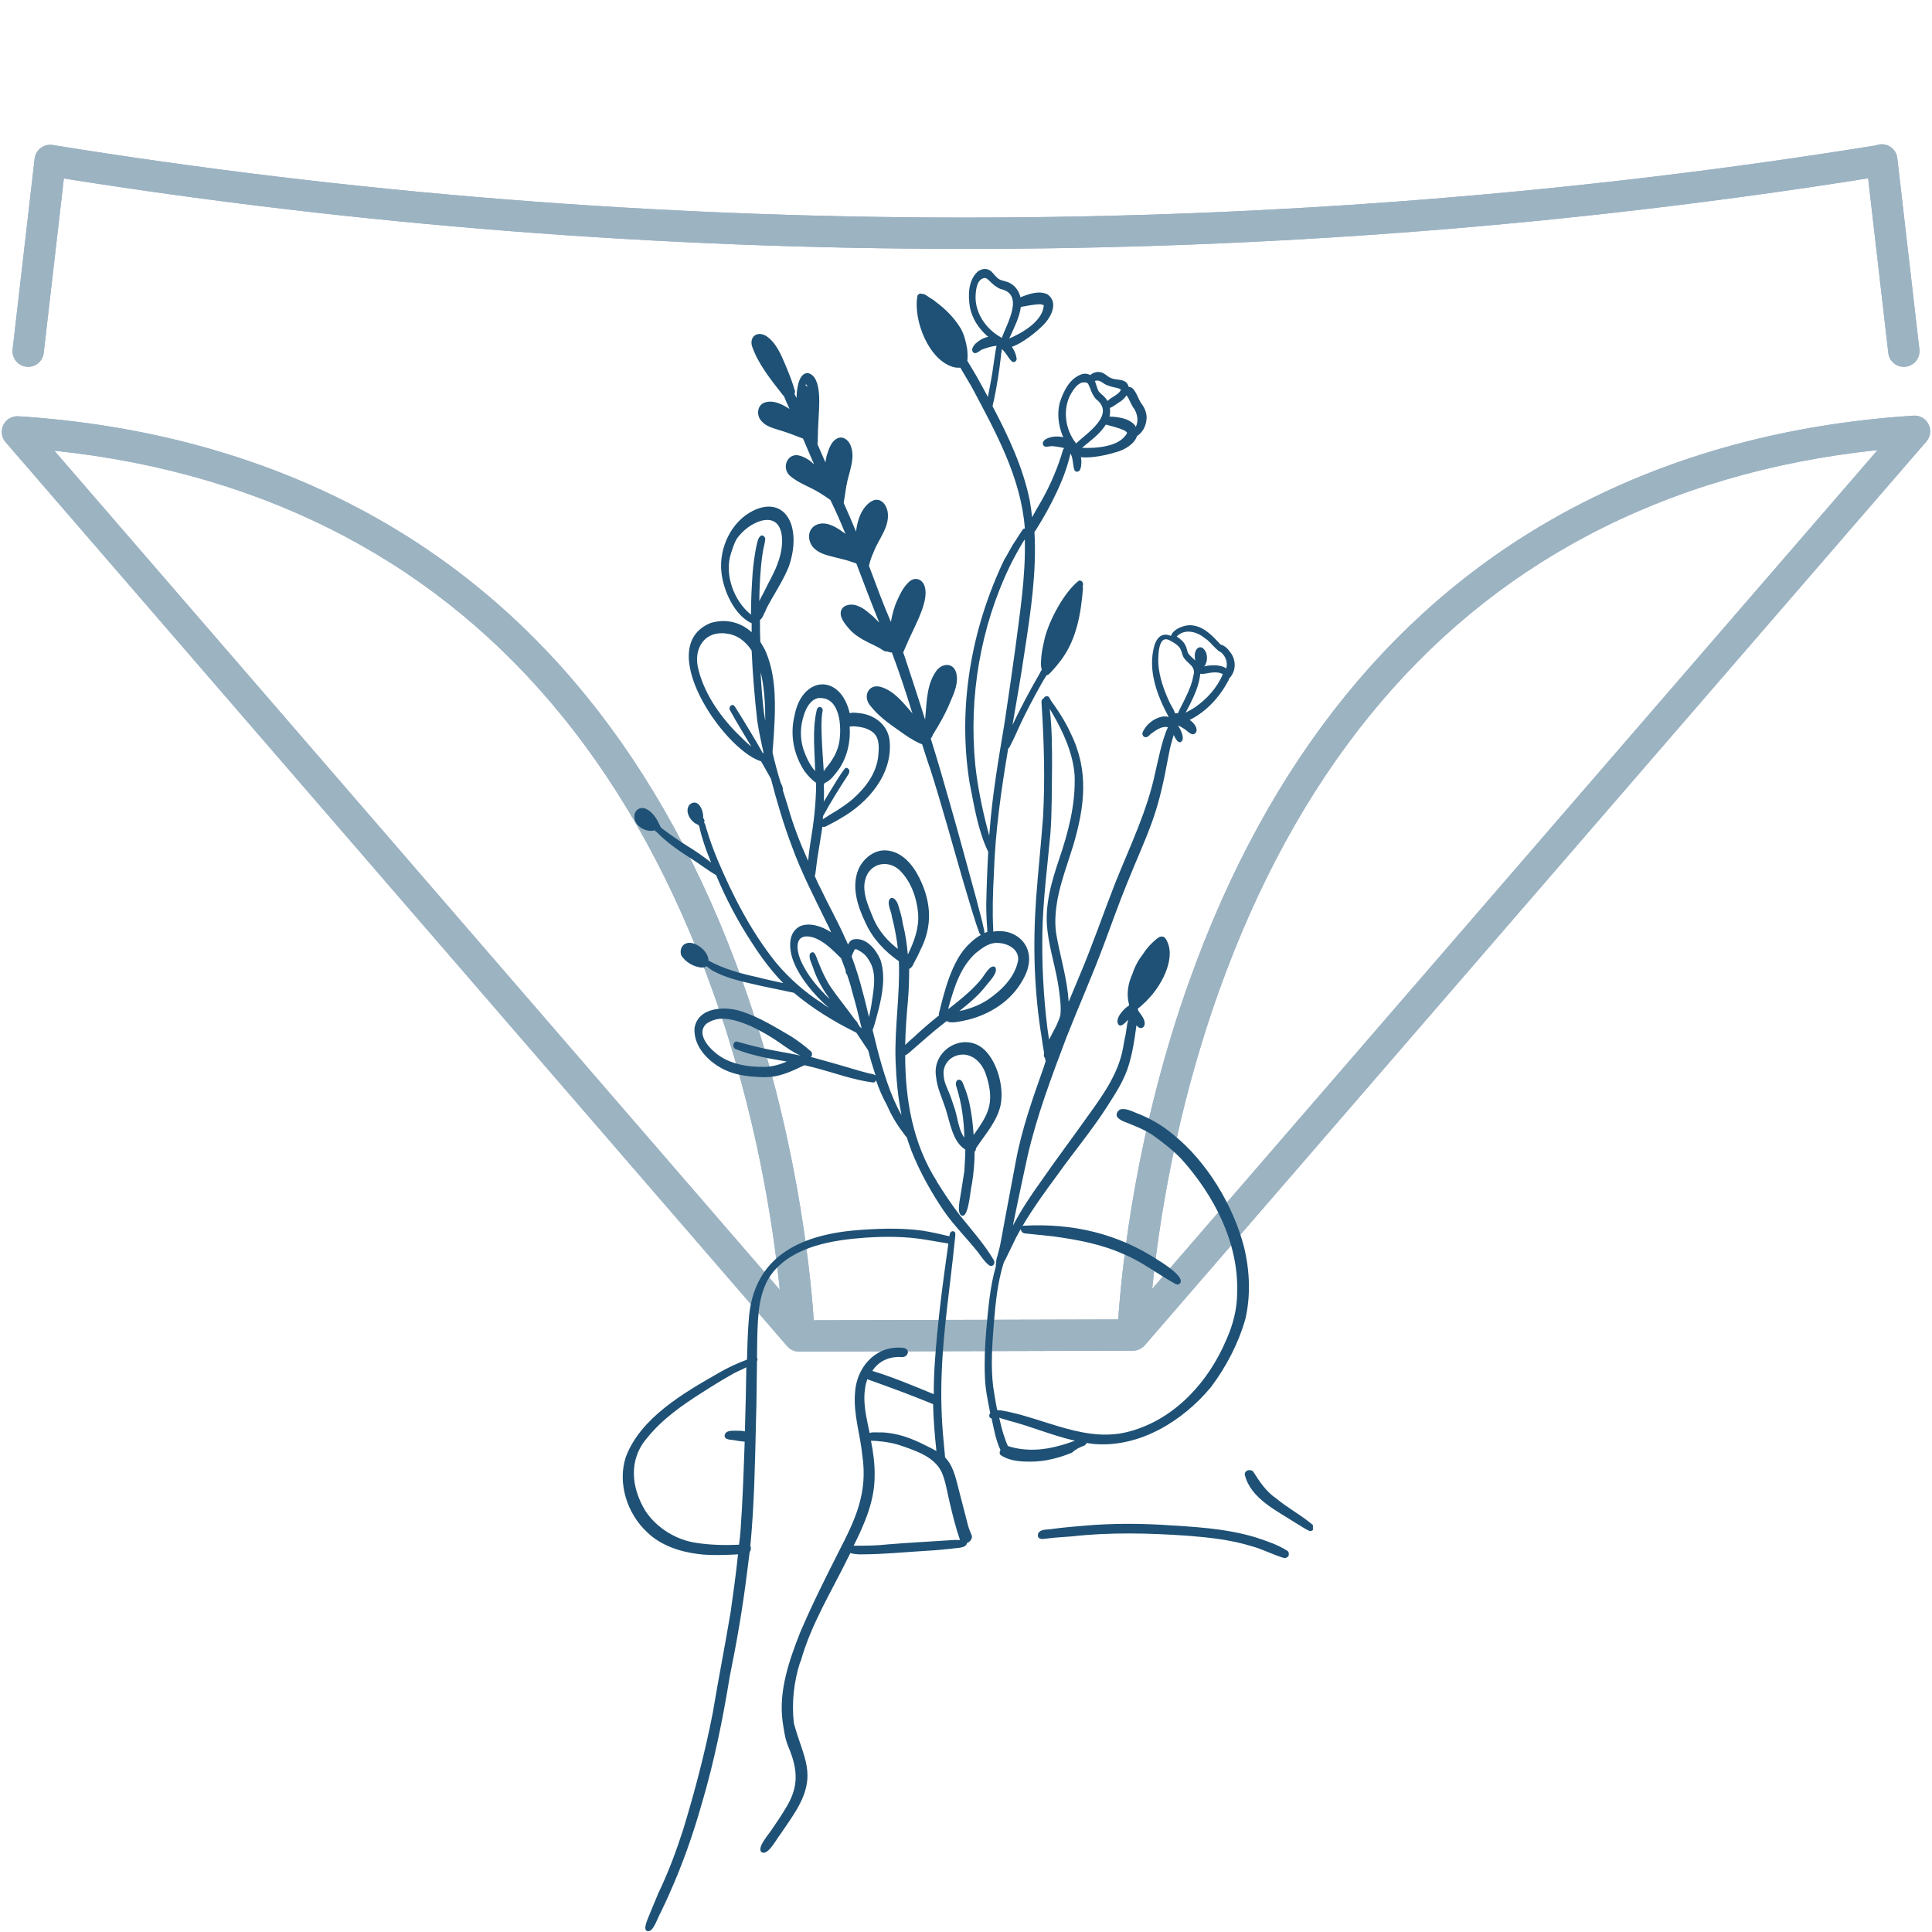<svg version="1.0" preserveAspectRatio="xMidYMid meet" height="500" viewBox="0 0 375 375" zoomAndPan="magnify" width="500" xmlns:xlink="http://www.w3.org/1999/xlink" xmlns="http://www.w3.org/2000/svg"><defs><filter id="a3b5b8325d" height="100%" width="100%" y="0%" x="0%"><feColorMatrix color-interpolation-filters="sRGB" values="0 0 0 0 1 0 0 0 0 1 0 0 0 0 1 0 0 0 1 0"></feColorMatrix></filter><mask id="489f13148c"><g filter="url(#a3b5b8325d)"><rect fill-opacity="0.44" height="450" y="-37.5" fill="#000000" width="450" x="-37.5"></rect></g></mask><clipPath id="ac72bcb320"><path clip-rule="nonzero" d="M 0 1 L 374.879 1 L 374.879 235.602 L 0 235.602 Z M 0 1"></path></clipPath><clipPath id="27e53ec210"><rect height="236" y="0" width="375" x="0"></rect></clipPath><clipPath id="0c020001ad"><path clip-rule="nonzero" d="M 241 285 L 254.84 285 L 254.84 298 L 241 298 Z M 241 285"></path></clipPath></defs><g mask="url(#489f13148c)"><g transform="matrix(1, 0, 0, 1, 0, 27)"><g clip-path="url(#27e53ec210)"><g clip-path="url(#ac72bcb320)"><path fill-rule="nonzero" fill-opacity="1" d="M 2.449 40.812 L 6.723 3.797 C 6.82 2.973 7.246 2.223 7.91 1.723 C 8.57 1.223 9.41 1.016 10.227 1.145 C 67.703 10.445 127.027 15.184 186.543 15.23 C 186.836 15.23 187.129 15.23 187.422 15.23 C 247.078 15.23 306.523 10.516 364.148 1.219 C 364.387 1.129 364.633 1.055 364.898 1.023 C 366.566 0.832 368.07 2.027 368.266 3.691 L 372.551 40.812 C 372.746 42.48 371.551 43.988 369.883 44.18 C 369.766 44.191 369.648 44.199 369.531 44.199 C 368.012 44.199 366.695 43.059 366.52 41.512 L 362.602 7.609 C 305.16 16.738 245.91 21.371 186.539 21.305 C 127.781 21.262 69.211 16.664 12.395 7.645 L 8.484 41.512 C 8.305 43.059 6.992 44.199 5.469 44.199 C 5.352 44.199 5.234 44.191 5.117 44.18 C 3.449 43.988 2.258 42.48 2.449 40.812 Z M 373.906 58.695 L 222.199 234.117 C 222.18 234.141 222.152 234.16 222.133 234.18 C 222.043 234.281 221.941 234.371 221.836 234.457 C 221.777 234.504 221.727 234.555 221.664 234.602 C 221.547 234.684 221.418 234.754 221.289 234.82 C 221.234 234.848 221.184 234.883 221.129 234.906 C 220.965 234.98 220.793 235.035 220.617 235.078 C 220.59 235.082 220.562 235.094 220.539 235.102 C 220.336 235.145 220.125 235.168 219.91 235.168 L 155.121 235.348 C 155.109 235.348 155.102 235.348 155.09 235.348 C 154.168 235.348 153.336 234.934 152.773 234.273 L 1.078 58.816 C 0.277 57.891 0.113 56.574 0.656 55.477 C 1.199 54.383 2.348 53.727 3.57 53.797 C 27.918 55.363 50.156 61.383 69.668 71.691 C 103.688 89.664 128.723 120.508 144.074 163.363 C 154.41 192.219 157.211 218.516 157.953 229.266 L 217.043 229.102 C 217.781 218.367 220.578 192.07 230.922 163.207 C 246.273 120.367 271.305 89.535 305.324 71.566 C 324.836 61.262 347.07 55.242 371.414 53.68 C 372.641 53.602 373.785 54.262 374.328 55.359 C 374.875 56.453 374.707 57.77 373.906 58.695 Z M 151.352 223.34 C 150.078 210.719 146.789 188.949 138.355 165.414 C 123.531 124.031 99.465 94.305 66.832 77.062 C 50.062 68.203 31.16 62.637 10.547 60.48 Z M 364.438 60.359 C 343.828 62.516 324.93 68.082 308.16 76.938 C 275.527 94.172 251.465 123.887 236.641 165.258 C 228.207 188.785 224.918 210.543 223.645 223.16 Z M 364.438 60.359" fill="#1e5175"></path><path fill-rule="nonzero" fill-opacity="1" d="M 2.449 40.812 L 6.723 3.797 C 6.82 2.973 7.246 2.223 7.91 1.723 C 8.57 1.223 9.41 1.016 10.227 1.145 C 67.703 10.445 127.027 15.184 186.543 15.23 C 186.836 15.23 187.129 15.23 187.422 15.23 C 247.078 15.23 306.523 10.516 364.148 1.219 C 364.387 1.129 364.633 1.055 364.898 1.023 C 366.566 0.832 368.07 2.027 368.266 3.691 L 372.551 40.812 C 372.746 42.48 371.551 43.988 369.883 44.18 C 369.766 44.191 369.648 44.199 369.531 44.199 C 368.012 44.199 366.695 43.059 366.52 41.512 L 362.602 7.609 C 305.16 16.738 245.91 21.371 186.539 21.305 C 127.781 21.262 69.211 16.664 12.395 7.645 L 8.484 41.512 C 8.305 43.059 6.992 44.199 5.469 44.199 C 5.352 44.199 5.234 44.191 5.117 44.18 C 3.449 43.988 2.258 42.48 2.449 40.812 Z M 373.906 58.695 L 222.199 234.117 C 222.18 234.141 222.152 234.16 222.133 234.18 C 222.043 234.281 221.941 234.371 221.836 234.457 C 221.777 234.504 221.727 234.555 221.664 234.602 C 221.547 234.684 221.418 234.754 221.289 234.82 C 221.234 234.848 221.184 234.883 221.129 234.906 C 220.965 234.98 220.793 235.035 220.617 235.078 C 220.59 235.082 220.562 235.094 220.539 235.102 C 220.336 235.145 220.125 235.168 219.91 235.168 L 155.121 235.348 C 155.109 235.348 155.102 235.348 155.09 235.348 C 154.168 235.348 153.336 234.934 152.773 234.273 L 1.078 58.816 C 0.277 57.891 0.113 56.574 0.656 55.477 C 1.199 54.383 2.348 53.727 3.57 53.797 C 27.918 55.363 50.156 61.383 69.668 71.691 C 103.688 89.664 128.723 120.508 144.074 163.363 C 154.41 192.219 157.211 218.516 157.953 229.266 L 217.043 229.102 C 217.781 218.367 220.578 192.07 230.922 163.207 C 246.273 120.367 271.305 89.535 305.324 71.566 C 324.836 61.262 347.07 55.242 371.414 53.68 C 372.641 53.602 373.785 54.262 374.328 55.359 C 374.875 56.453 374.707 57.77 373.906 58.695 Z M 151.352 223.34 C 150.078 210.719 146.789 188.949 138.355 165.414 C 123.531 124.031 99.465 94.305 66.832 77.062 C 50.062 68.203 31.16 62.637 10.547 60.48 Z M 364.438 60.359 C 343.828 62.516 324.93 68.082 308.16 76.938 C 275.527 94.172 251.465 123.887 236.641 165.258 C 228.207 188.785 224.918 210.543 223.645 223.16 Z M 364.438 60.359" fill="#1e5175"></path></g></g></g></g><path fill-rule="nonzero" fill-opacity="1" d="M 187.691 295.312 C 187.176 293.379 186.723 291.508 186.207 289.57 C 185.625 287.445 185.238 285.059 183.82 283.316 C 183.691 283.188 183.562 282.992 183.434 282.863 C 183.434 282.543 183.367 282.285 183.367 282.027 C 183.305 281.316 183.238 280.672 183.176 279.961 C 182.723 275.445 182.594 270.867 182.789 266.352 C 183.109 257.84 184.465 249.391 185.305 240.941 C 185.367 240.426 185.434 239.91 185.434 239.457 C 185.434 239.266 185.305 239.07 185.109 239.008 C 184.723 238.875 184.402 239.199 184.336 239.586 C 184.336 239.715 184.273 239.844 184.273 239.973 C 184.078 239.91 183.887 239.844 183.758 239.844 C 182.207 239.457 180.66 239.137 179.113 238.875 C 175.309 238.359 171.371 238.426 167.566 238.684 C 155.957 239.395 146.09 243.457 145.316 256.422 C 145.121 258.938 145.059 261.387 144.992 263.902 C 143.121 264.613 141.254 265.449 139.512 266.48 C 132.738 270.352 124.289 275.188 121.449 282.863 C 119.84 287.895 121.711 293.766 125.578 297.375 C 128.223 299.957 131.898 301.184 135.512 301.633 C 136.867 301.828 138.219 301.828 139.574 301.828 C 140.801 301.828 142.027 301.762 143.25 301.699 C 142.863 305.438 142.348 309.113 141.832 312.793 C 140.734 319.371 139.445 325.883 138.348 332.465 C 136.867 340.074 134.867 347.684 132.609 355.102 C 131.254 359.293 129.707 363.488 127.773 367.484 C 127.129 368.969 126.547 370.516 125.902 372 C 125.707 372.582 124.676 374.645 125.707 374.84 C 125.773 374.84 125.773 374.84 125.836 374.84 C 126.867 374.84 127.578 372.387 128.289 371.098 C 128.867 369.871 129.449 368.711 129.965 367.484 C 132.48 361.875 134.543 356.004 136.223 350.07 C 138.609 342.008 140.285 333.754 141.641 325.434 C 142.992 318.789 144.156 312.082 144.992 305.309 C 145.188 303.957 145.316 302.602 145.508 301.246 C 145.766 300.922 145.832 300.406 145.637 300.086 C 146.41 292.086 146.539 284.09 146.734 275.965 C 146.863 272.094 146.863 268.16 146.93 264.223 C 147.059 263.965 147.059 263.707 146.93 263.516 C 146.93 262.16 146.992 260.742 146.992 259.387 C 147.121 255.129 147.25 250.422 150.023 246.938 C 154.215 241.844 161.699 240.684 167.953 240.23 C 171.824 239.973 175.758 239.973 179.629 240.617 C 181.047 240.875 182.402 241.07 183.82 241.328 C 183.887 241.328 184.016 241.391 184.078 241.391 C 182.98 249.133 181.949 256.871 181.434 264.676 C 181.305 266.609 181.242 268.609 181.242 270.609 C 177.305 268.996 173.371 267.32 169.309 266.094 C 170.469 264.355 172.277 263.32 174.789 263.387 C 175.371 263.516 176.016 263.258 176.211 262.613 C 176.34 261.773 175.5 261.582 174.789 261.582 C 169.695 261.32 166.148 265.645 165.953 270.48 C 165.633 274.543 166.988 278.48 167.375 282.477 C 168.469 289.832 166.02 294.926 162.73 301.312 C 160.148 306.406 157.57 311.566 155.312 316.855 C 153.184 322.273 151.121 328.141 151.895 334.074 C 152.152 335.754 152.344 337.43 152.992 338.977 C 154.926 343.559 155.117 346.91 152.344 351.23 C 151.57 352.523 150.734 353.746 149.895 354.973 C 149.379 355.875 146.668 358.777 147.895 359.551 C 148.023 359.617 148.152 359.617 148.219 359.617 C 149.379 359.617 150.797 356.844 151.441 356.07 C 152.539 354.457 153.637 352.91 154.602 351.297 C 158.73 344.266 155.895 341.234 154.086 334.461 C 153.637 330.465 154.086 326.402 155.312 322.594 C 155.312 322.629 155.312 322.648 155.312 322.66 C 155.312 322.594 155.312 322.594 155.379 322.531 L 155.379 322.594 C 157.375 315.309 161.441 308.855 164.73 302.086 C 164.859 301.891 164.922 301.699 165.051 301.441 C 165.566 301.633 166.148 301.633 166.664 301.699 C 166.793 301.699 166.988 301.699 167.117 301.699 C 171.438 301.699 175.824 301.246 180.145 300.988 C 181.691 300.926 183.238 300.73 184.723 300.602 C 185.562 300.406 187.496 300.602 187.691 299.504 C 188.27 299.312 188.852 298.602 188.594 297.957 C 188.207 297.117 187.883 296.215 187.691 295.312 Z M 144.605 276.93 C 144.605 277.254 144.605 277.512 144.605 277.832 C 144.027 277.703 143.445 277.703 142.93 277.703 C 142.801 277.703 142.734 277.703 142.605 277.703 C 141.832 277.703 140.93 277.703 140.672 278.48 C 140.477 279.445 141.703 279.445 142.348 279.512 C 142.992 279.641 143.766 279.77 144.543 279.832 C 144.348 285.445 144.156 291.121 143.766 296.73 C 143.703 297.762 143.574 298.797 143.445 299.828 C 140.734 299.957 138.027 299.891 135.383 299.504 C 131.383 298.988 127.516 296.668 125.258 293.25 C 122.484 288.668 121.969 283.25 125.645 279.059 C 128.547 275.445 132.414 272.738 136.285 270.289 C 138.285 268.996 140.285 267.773 142.348 266.609 C 143.188 266.16 144.027 265.836 144.863 265.387 C 144.801 269.254 144.734 273.062 144.605 276.93 Z M 167.891 269.641 C 167.953 268.934 168.148 268.289 168.34 267.707 C 172.664 269.254 176.918 270.805 181.113 272.543 C 181.176 275.578 181.434 278.609 181.758 281.641 C 181.047 281.254 180.336 280.863 179.629 280.543 C 176.984 279.188 174.082 278.09 171.051 278.027 C 170.855 278.027 170.535 278.027 170.277 278.027 C 169.762 278.027 169.18 277.961 168.793 278.156 C 168.664 277.512 168.535 276.867 168.406 276.285 C 167.953 274.094 167.566 271.836 167.891 269.641 Z M 183.949 298.988 C 180.078 299.246 176.211 299.441 172.34 299.762 C 170.148 300.02 167.953 300.02 165.695 300.02 C 167.824 295.766 169.762 291.312 169.762 286.539 C 169.824 284.285 169.504 281.898 169.051 279.641 C 169.438 279.703 169.953 279.641 170.211 279.703 C 171.887 279.832 173.438 280.09 175.113 280.672 C 178.016 281.703 181.371 282.801 182.789 285.766 C 183.562 287.574 183.82 289.508 184.273 291.379 C 184.852 293.895 185.496 296.473 186.336 298.926 C 185.562 298.859 184.789 298.926 183.949 298.988 Z M 183.949 298.988" fill="#1e5175"></path><path fill-rule="nonzero" fill-opacity="1" d="M 243.738 298.41 C 237.805 296.602 231.551 296.344 225.422 295.957 C 220.648 295.699 215.812 295.699 211.039 296.086 C 208.715 296.281 206.332 296.473 204.008 296.797 C 203.234 296.926 202.266 296.797 201.688 297.375 C 201.43 297.633 201.363 298.086 201.559 298.41 C 201.879 298.797 202.395 298.73 202.848 298.668 C 203.039 298.668 203.234 298.602 203.43 298.602 C 204.91 298.41 206.461 298.344 208.008 298.215 C 215.488 297.375 223.035 297.57 230.516 298.086 C 234.645 298.41 238.836 298.859 242.836 300.086 C 245.027 300.664 247.027 301.762 249.223 302.406 C 249.285 302.406 249.352 302.406 249.414 302.406 C 249.672 302.406 249.996 302.215 250.125 301.957 C 250.188 301.699 250.188 301.246 249.93 301.055 C 248.059 299.828 245.867 299.117 243.738 298.41 Z M 243.738 298.41" fill="#1e5175"></path><g clip-path="url(#0c020001ad)"><path fill-rule="nonzero" fill-opacity="1" d="M 255.09 296.344 C 255.027 296.152 254.898 296.023 254.77 295.957 C 254.512 295.766 254.316 295.57 254.059 295.379 C 251.996 293.766 249.738 292.539 247.738 290.863 C 245.805 289.57 244.512 287.637 243.289 285.703 C 242.836 285.059 241.547 285.316 241.609 286.219 C 242.707 290.863 247.867 293.25 251.543 295.637 C 252.445 296.152 253.285 296.797 254.254 297.184 C 254.316 297.184 254.316 297.184 254.383 297.184 C 254.703 297.117 255.156 296.859 255.09 296.344 Z M 255.09 296.344" fill="#1e5175"></path></g><path fill-rule="nonzero" fill-opacity="1" d="M 186.465 231.848 C 186.336 232.812 185.625 235.586 186.723 235.973 C 186.789 235.973 186.789 235.973 186.852 235.973 C 188.078 235.973 188.336 230.75 188.656 229.781 C 188.98 227.719 189.176 225.656 189.176 223.527 C 189.367 223.398 189.434 223.141 189.434 222.883 C 191.172 220.238 193.496 217.723 194.203 214.562 C 194.914 211.207 193.688 206.434 191.238 203.918 C 187.305 199.984 180.789 203.727 181.691 209.016 C 181.887 211.145 182.852 213.078 183.5 215.078 C 184.402 217.785 184.852 221.59 187.367 223.141 C 187.367 224.559 187.238 225.914 187.176 227.332 C 186.918 228.879 186.723 230.363 186.465 231.848 Z M 185.625 210.887 C 186.66 214.109 187.109 217.465 187.176 220.816 C 185.949 219.141 185.883 216.625 185.109 214.625 C 184.852 213.852 184.594 213.012 184.273 212.238 C 183.82 211.145 183.238 210.047 183.176 208.82 C 182.852 206.5 184.66 204.691 186.918 204.691 C 186.98 204.691 187.047 204.691 187.109 204.691 C 189.434 204.887 190.914 206.887 191.496 208.949 C 193.172 214.305 191.625 216.562 188.98 220.301 C 188.852 218.238 188.594 216.109 188.141 214.047 C 187.883 212.883 187.496 211.723 187.047 210.625 C 186.918 210.305 186.789 209.852 186.465 209.66 C 185.625 209.273 185.367 210.305 185.625 210.887 Z M 185.625 210.887" fill="#1e5175"></path><path fill-rule="nonzero" fill-opacity="1" d="M 191.816 245.457 C 192.012 245.648 192.207 245.715 192.398 245.715 C 192.852 245.715 193.172 245.199 192.914 244.617 C 191.043 241.457 188.594 238.746 186.27 235.844 C 184.672 233.73 183.195 231.551 181.781 229.246 C 181.789 229.254 181.797 229.266 181.82 229.266 C 177.176 221.977 175.695 213.398 175.695 204.82 C 175.758 204.82 175.824 204.758 175.887 204.758 C 176.402 204.434 176.855 203.984 177.305 203.598 C 179.047 202.113 180.727 200.566 182.531 199.145 C 182.918 198.824 183.367 198.5 183.758 198.18 C 184.016 198.371 184.402 198.438 184.789 198.438 C 185.883 198.438 187.305 198.051 187.949 197.922 C 192.27 196.824 196.27 194.246 198.461 190.309 C 202.008 184.375 197.625 179.992 192.785 180.828 C 192.785 180.699 192.785 180.508 192.785 180.379 C 192.594 176.766 192.723 173.152 192.914 169.543 C 193.172 161.414 194.332 153.352 195.688 145.289 C 196.012 145.098 196.141 144.582 196.332 144.258 C 196.977 143.031 197.492 141.742 198.074 140.52 C 199.301 137.938 200.656 135.359 202.074 132.844 C 202.395 132.262 202.781 131.617 203.168 131.035 C 203.492 131.035 203.75 130.715 203.945 130.52 C 204.719 129.684 205.426 128.844 206.137 127.875 C 208.977 123.941 209.812 119.039 210.199 114.266 C 210.199 114.074 210.199 113.945 210.137 113.816 C 210.266 113.559 210.266 113.234 210.07 112.914 C 209.879 112.719 209.555 112.59 209.297 112.785 C 206.461 115.105 203.688 120.328 202.781 123.879 C 202.523 124.973 202.266 126.133 202.137 127.297 C 202.074 128.199 201.945 129.102 202.203 130.004 C 201.945 130.328 201.816 130.777 201.621 131.035 C 199.816 134.195 198.074 137.422 196.527 140.711 C 197.363 135.875 198.203 131.035 198.914 126.199 C 200.074 118.652 201.234 110.914 200.785 103.238 C 201.043 102.98 201.234 102.527 201.43 102.27 C 202.395 100.723 203.301 99.109 204.137 97.496 C 205.492 94.852 206.719 92.078 207.492 89.176 C 207.555 88.855 207.75 88.402 207.75 88.016 C 207.812 88.082 207.812 88.145 207.879 88.211 C 208.328 89.176 208.199 90.211 208.523 91.176 C 208.586 91.434 208.844 91.562 209.039 91.562 C 209.297 91.562 209.621 91.371 209.684 91.047 C 209.941 90.34 209.941 89.5 209.812 88.727 C 210.137 88.789 210.457 88.789 210.781 88.789 C 212.91 88.789 215.684 88.082 216.648 87.758 C 218.199 87.371 220.199 86.211 220.715 84.598 C 220.906 84.535 221.102 84.34 221.23 84.211 C 222.004 83.5 222.391 82.535 222.52 81.566 C 222.711 80.34 222.195 79.117 221.422 78.148 C 220.973 77.438 220.715 76.535 220.199 75.828 C 220.004 75.504 219.68 75.18 219.293 75.117 C 219.23 75.117 219.164 75.117 219.102 75.117 C 219.035 74.859 218.906 74.602 218.715 74.344 C 217.941 73.504 216.648 73.828 215.617 73.375 C 214.844 73.055 214.328 72.277 213.426 72.215 C 212.781 72.148 212.137 72.344 211.617 72.797 C 211.168 72.535 210.586 72.473 210.07 72.602 C 207.621 73.375 206.395 75.957 205.684 78.211 C 205.168 80.277 205.426 82.469 206.203 84.469 C 206.266 84.598 206.332 84.727 206.395 84.855 C 205.426 84.664 204.461 84.664 203.559 84.984 C 202.977 85.18 202.203 85.629 202.461 86.34 C 202.652 86.793 203.168 86.727 203.621 86.66 C 203.879 86.598 204.074 86.598 204.266 86.598 C 205.039 86.66 205.812 86.793 206.59 86.984 C 206.461 87.051 206.395 87.18 206.332 87.309 C 205.363 90.66 203.945 94.016 202.203 97.109 C 201.559 98.207 200.914 99.305 200.332 100.398 C 200.203 99.305 200.074 98.273 199.879 97.176 C 198.59 90.789 195.754 84.727 192.656 78.859 C 192.723 78.473 192.785 78.082 192.914 77.695 C 193.496 74.922 193.945 72.086 194.27 69.246 C 194.27 68.926 194.398 68.344 194.461 67.766 C 195.238 68.41 195.625 69.375 196.332 70.086 C 196.461 70.215 196.59 70.281 196.719 70.281 C 197.105 70.281 197.43 69.895 197.301 69.441 C 197.172 68.668 196.848 67.957 196.398 67.312 C 198.461 66.668 201.301 64.281 202.137 63.441 C 203.816 61.961 205.684 58.801 203.301 57.121 C 201.621 56.348 199.688 57.059 198.074 57.703 C 197.754 56.285 196.719 55.059 195.367 54.672 C 194.785 54.477 194.074 54.414 193.625 53.961 C 193.043 53.512 192.656 52.734 192.012 52.414 C 191.301 52.027 190.398 52.219 189.754 52.734 C 187.883 54.477 187.883 57.379 188.27 59.703 C 188.723 61.832 189.883 63.637 191.496 65.121 C 191.625 65.184 191.688 65.312 191.816 65.379 C 190.852 65.57 190.012 66.086 189.305 66.73 C 188.914 67.184 188.398 67.895 188.914 68.41 C 189.043 68.539 189.176 68.539 189.305 68.539 C 189.754 68.539 190.27 67.957 190.656 67.828 C 191.559 67.508 192.465 67.184 193.43 67.121 C 193.172 68.281 193.043 69.504 192.852 70.668 C 192.594 72.797 192.141 74.922 191.754 77.051 C 191.043 75.699 190.27 74.344 189.562 73.055 C 189.367 72.73 188.594 71.375 187.754 70.023 C 187.883 69.117 187.754 67.895 187.691 67.508 C 187.434 66.152 187.109 64.797 186.402 63.637 C 185.176 61.637 183.434 59.895 181.562 58.543 C 181.113 58.09 180.531 57.895 180.078 57.508 C 179.758 57.316 179.371 56.992 178.984 57.059 C 178.918 57.059 178.855 56.992 178.789 56.992 C 178.531 56.93 178.211 57.121 178.082 57.379 C 177.176 62.023 180.273 70.152 185.305 71.312 C 185.625 71.375 185.949 71.375 186.27 71.375 C 186.336 71.375 186.336 71.375 186.402 71.375 C 187.367 73.055 188.465 74.793 188.785 75.438 C 193.301 83.953 198.141 92.66 198.914 102.465 C 198.914 102.527 198.914 102.527 198.914 102.594 C 198.719 102.594 198.59 102.656 198.461 102.852 C 198.012 103.496 197.625 104.141 197.172 104.852 C 196.332 106.012 195.688 107.43 194.914 108.656 C 188.527 122.008 185.82 137.293 188.207 152 C 189.109 156.512 189.82 161.223 191.816 165.348 C 191.625 168.77 191.496 172.188 191.43 175.539 C 191.43 177.152 191.496 178.699 191.625 180.312 C 191.625 180.508 191.625 180.699 191.625 180.895 C 191.43 180.957 191.238 181.023 191.043 181.086 C 191.109 180.828 191.043 180.57 190.98 180.379 C 190.594 178.441 190.012 176.57 189.562 174.703 C 187.82 168.379 186.141 162.059 184.336 155.805 C 183.176 151.676 181.949 147.484 180.66 143.355 C 180.789 143.164 180.984 142.969 181.047 142.645 C 182.336 140.582 183.562 138.453 184.465 136.195 C 185.238 134.453 186.141 132.391 185.562 130.457 C 184.918 128.52 182.789 128.777 181.758 130.199 C 179.949 132.648 179.887 135.938 179.629 138.906 C 179.629 139.164 179.562 139.422 179.562 139.68 C 178.273 135.551 176.918 131.488 175.566 127.359 C 175.5 127.102 175.371 126.91 175.309 126.652 C 175.566 126.07 175.824 125.426 175.953 125.168 C 176.984 122.715 178.34 120.328 179.176 117.75 C 179.562 116.461 179.887 114.977 179.434 113.688 C 178.855 112.137 177.242 111.945 176.211 113.172 C 175.309 114.074 174.727 115.234 174.211 116.395 C 173.566 117.75 173.18 119.234 172.922 120.719 C 172.145 118.91 171.438 117.168 170.727 115.301 C 170.02 113.492 169.375 111.621 168.664 109.816 C 168.727 109.625 168.793 109.43 168.793 109.301 C 168.984 108.59 169.242 107.883 169.566 107.172 C 170.469 104.723 172.535 102.527 172.34 99.754 C 172.277 98.402 171.309 96.723 169.762 97.047 C 168.277 97.496 167.309 99.047 166.793 100.398 C 166.469 101.305 166.277 102.207 166.148 103.172 C 165.375 101.305 164.602 99.496 163.762 97.625 C 163.957 96.531 164.086 95.434 164.277 94.336 C 164.73 91.629 166.277 88.66 164.922 86.082 C 164.473 85.309 163.633 84.727 162.793 84.984 C 161.375 85.438 160.859 87.18 160.473 88.402 C 160.344 88.855 160.277 89.305 160.215 89.758 C 159.699 88.598 159.184 87.371 158.668 86.211 C 158.73 85.887 158.73 85.566 158.73 85.242 C 158.73 84.082 158.797 82.922 158.859 81.695 C 158.926 79.438 159.762 73.055 156.797 72.406 C 155.246 72.406 154.668 74.73 154.602 77.246 C 154.473 76.988 154.344 76.73 154.215 76.473 C 154.281 76.277 154.344 76.02 154.281 75.828 C 153.828 74.215 153.184 72.602 152.539 71.055 C 151.637 68.926 150.668 66.473 148.668 65.184 C 146.992 64.215 145.445 65.312 145.961 67.184 C 147.188 70.73 149.637 73.699 151.895 76.602 C 151.957 76.664 152.023 76.793 152.152 76.859 C 152.477 77.695 152.863 78.535 153.25 79.375 C 151.828 78.473 150.219 77.633 148.605 78.082 C 146.93 78.473 146.734 80.664 147.832 81.762 C 148.734 82.793 150.09 83.113 151.312 83.5 C 152.863 83.953 154.344 84.535 155.828 85.113 L 155.895 85.18 C 156.602 86.855 157.312 88.531 158.02 90.145 C 157.246 89.371 156.344 88.789 155.312 88.469 C 152.926 87.695 151.57 90.727 153.312 92.336 C 154.859 93.691 156.797 94.336 158.602 95.371 C 159.504 95.887 160.344 96.465 161.184 97.047 C 162.148 99.047 163.051 101.047 163.891 103.109 C 163.957 103.238 164.02 103.43 164.086 103.559 C 164.086 103.559 164.086 103.559 164.02 103.559 C 162.859 102.723 161.633 101.82 160.148 101.625 C 157.762 101.367 156.344 103.367 157.375 105.559 C 157.891 106.594 158.988 107.238 160.086 107.625 C 161.828 108.203 163.695 108.461 165.438 109.105 C 165.695 109.172 165.953 109.301 166.211 109.367 C 167.695 113.234 169.113 117.039 170.664 120.848 C 170.277 120.457 169.891 120.07 169.504 119.684 C 168.598 118.977 167.762 118.074 166.664 117.684 C 165.117 116.91 162.73 117.492 163.246 119.621 C 163.633 120.781 164.473 121.684 165.246 122.523 C 166.535 123.75 168.148 124.523 169.762 125.297 C 170.277 125.555 170.793 125.812 171.242 126.133 C 171.566 126.328 171.887 126.523 172.277 126.457 C 172.535 126.586 172.793 126.652 173.113 126.652 C 174.598 130.586 175.887 134.52 177.113 138.52 C 177.047 138.453 177.047 138.391 176.984 138.324 C 175.309 136.391 173.566 134.133 171.051 133.359 C 168.598 132.586 167.375 135.164 168.922 136.969 C 170.469 138.969 172.535 140.453 174.598 141.871 C 175.824 142.773 177.176 143.68 178.598 144.324 C 178.727 144.387 178.855 144.387 178.984 144.453 C 179.5 146.066 180.016 147.742 180.594 149.355 C 182.852 156.449 184.789 163.609 186.852 170.703 C 187.754 173.668 188.594 176.699 189.562 179.602 C 189.691 180.055 189.883 180.441 190.012 180.828 C 190.078 181.086 190.207 181.344 190.398 181.473 C 189.691 181.859 188.98 182.375 188.27 183.086 C 186.336 184.828 185.176 187.277 184.273 189.664 C 183.434 191.922 182.852 194.246 182.273 196.629 C 182.207 196.762 182.207 196.953 182.273 197.082 C 180.789 198.242 179.371 199.469 177.953 200.758 C 177.691 201.082 176.531 201.984 175.695 202.824 C 175.758 199.984 175.953 197.211 176.211 194.438 C 176.402 192.309 176.469 190.18 176.469 188.051 C 176.855 187.922 177.176 187.473 177.305 187.086 C 177.758 186.246 178.211 185.406 178.598 184.504 C 181.047 179.797 180.789 175.152 178.469 170.445 C 177.242 167.93 175.18 165.414 172.277 165.09 C 169.891 164.77 167.633 166.512 166.664 168.641 C 165.18 172.059 166.469 175.992 168.02 179.152 C 169.375 182.184 171.758 184.699 174.469 186.57 C 174.727 192.891 173.629 199.34 173.824 205.727 C 173.953 209.336 174.273 212.949 174.984 216.43 C 174.402 215.465 173.953 214.434 173.5 213.465 C 171.629 209.078 170.469 204.5 169.375 199.922 C 169.438 199.727 169.504 199.531 169.566 199.402 C 169.953 198.242 170.211 197.082 170.535 195.922 C 171.309 192.824 171.887 189.473 170.922 186.375 C 170.082 184.312 168.02 181.73 165.504 182.375 C 165.051 182.57 164.793 182.895 164.602 183.344 C 164.406 182.895 164.215 182.441 164.02 182.055 C 162.535 178.699 160.73 175.539 159.184 172.25 C 158.797 171.543 158.473 170.766 158.152 170.059 C 158.215 169.863 158.215 169.672 158.281 169.477 C 158.473 168.059 158.602 166.703 158.859 165.285 C 159.117 163.672 159.375 162.059 159.633 160.449 C 159.762 160.512 159.828 160.512 159.957 160.512 C 160.086 160.512 160.215 160.449 160.344 160.383 C 161.312 159.867 162.277 159.414 163.18 158.836 C 168.535 155.805 173.371 150.191 172.664 143.68 C 172.277 140.52 169.504 138.582 166.469 138.391 C 165.953 138.324 165.375 138.262 164.922 138.453 L 164.922 138.391 C 163.051 130.586 155.637 131.23 154.215 138.906 C 153.312 142.582 154.023 146.453 156.152 149.676 C 156.797 150.516 157.504 151.352 158.41 151.934 C 158.41 155.805 157.957 159.672 157.312 163.48 C 157.246 163.996 156.988 165.543 156.859 167.09 C 155.312 163.672 153.957 160.191 152.926 156.512 C 152.605 155.48 152.281 154.449 151.957 153.418 C 151.957 153.352 151.957 153.223 151.957 153.094 C 151.895 152.645 151.699 152.258 151.508 151.871 C 150.926 150 150.41 148.062 149.961 146.129 C 149.961 145.742 149.961 145.355 150.023 145.098 C 150.152 143.355 150.281 141.613 150.348 139.871 C 150.539 135.23 150.41 130.391 148.477 126.133 C 148.219 125.617 147.895 125.102 147.574 124.586 C 147.508 123.168 147.508 121.75 147.508 120.328 C 148.023 120.008 148.281 119.105 148.539 118.652 C 148.863 117.879 149.25 117.168 149.703 116.395 C 150.926 114.266 152.215 112.203 153.121 109.945 C 154.023 107.301 154.41 104.398 153.57 101.754 C 152.344 98.273 149.379 97.562 146.219 99.109 C 141.898 101.238 139.512 106.398 140.027 111.105 C 140.414 114.652 142.543 119.426 145.895 120.977 C 145.895 121.555 145.895 122.137 145.895 122.715 C 143.832 120.848 141.059 120.008 137.961 120.91 C 126.805 125.426 140.219 145.098 147.445 147.676 C 147.508 147.676 147.574 147.742 147.703 147.742 C 148.348 148.84 148.992 150 149.637 151.16 C 150.797 155.609 152.086 159.996 153.699 164.254 C 155.57 169.414 158.086 174.25 160.473 179.152 C 160.793 179.73 161.055 180.312 161.312 180.957 C 159.375 179.668 156.988 179.023 155.246 179.797 C 152.668 181.152 153.184 184.828 154.215 187.086 C 155.379 189.859 157.957 193.082 160.859 195.598 C 160.406 195.34 160.02 195.082 159.633 194.762 C 156.281 192.633 153.184 189.922 150.605 186.828 C 145.832 180.895 142.219 173.863 139.254 166.832 C 138.48 164.961 137.77 163.027 137.188 161.094 C 136.996 160.641 136.996 160.062 136.672 159.672 C 136.801 159.352 136.738 159.027 136.48 158.77 C 136.609 157.418 135.578 154.836 133.898 156.125 C 132.738 157.418 134.027 159.543 135.445 160.062 C 135.512 160.125 135.578 160.191 135.641 160.191 C 135.641 160.254 135.641 160.254 135.707 160.32 C 135.965 161.48 136.285 162.641 136.672 163.801 C 137.059 165.027 137.574 166.254 138.027 167.414 C 136.543 166.254 134.996 165.156 133.383 164.188 C 131.641 163.094 129.965 161.93 128.289 160.641 C 128.289 160.578 128.289 160.512 128.223 160.512 C 128.16 160.383 128.094 160.254 128.031 160.125 C 127.516 158.965 126.676 157.609 125.449 157.027 C 124.289 156.449 123.129 157.223 123.129 158.512 C 123.129 160.383 125.449 161.672 127.129 161.156 C 127.129 161.223 127.191 161.223 127.191 161.285 C 127.258 161.414 127.387 161.48 127.516 161.543 C 129.449 163.543 131.707 165.09 134.027 166.574 C 135.707 167.605 137.316 168.898 138.996 169.863 C 140.93 174.508 143.316 179.023 146.09 183.215 C 147.832 185.926 149.766 188.504 152.023 190.824 C 150.348 190.438 148.668 190.117 146.992 189.664 C 143.703 188.957 140.414 188.051 137.512 186.441 C 137.512 185.215 136.48 184.117 135.512 183.539 C 134.672 183.023 133.512 182.699 132.672 183.41 C 132.094 183.926 131.965 184.891 132.285 185.539 C 133.125 186.762 134.543 187.602 136.027 187.793 C 136.156 187.793 136.223 187.793 136.352 187.793 C 136.672 187.793 136.93 187.73 137.125 187.535 C 137.445 187.793 137.832 188.051 138.156 188.312 C 141.121 189.988 144.348 190.566 147.637 191.344 C 149.766 191.793 151.957 192.246 154.086 192.695 C 157.762 195.793 161.891 198.309 166.211 200.438 C 166.988 201.598 167.762 202.758 168.535 203.918 C 168.922 205.531 169.438 207.207 169.953 208.758 C 169.566 208.434 168.984 208.434 168.535 208.305 C 166.73 207.852 164.922 207.273 163.117 206.758 C 161.246 206.242 159.312 205.66 157.375 205.145 C 157.699 204.887 157.699 204.305 157.375 204.047 C 156.215 203.016 154.926 202.047 153.637 201.211 C 150.539 199.402 147.445 197.469 144.09 196.371 C 140.863 195.211 135.445 195.406 134.801 199.598 C 134.609 203.211 137.574 206.176 140.672 207.66 C 142.992 208.758 145.637 209.016 148.219 209.078 C 148.348 209.078 148.477 209.078 148.605 209.078 C 151.055 209.078 153.312 208.113 155.441 207.078 C 155.637 207.016 155.895 206.887 156.152 206.758 C 156.668 206.887 157.246 207.016 157.762 207.145 C 161.633 208.113 165.438 209.594 169.438 210.109 L 169.504 210.109 C 169.762 210.109 169.953 209.918 170.02 209.66 C 170.598 211.273 171.242 212.883 172.082 214.367 C 172.922 216.301 173.953 218.109 175.242 219.785 C 175.5 220.109 175.695 220.496 176.016 220.754 C 176.273 221.656 176.598 222.496 176.918 223.398 C 178.531 227.461 180.727 231.395 183.176 235.008 C 185.176 237.91 187.691 240.359 189.883 243.133 C 190.398 243.844 191.109 244.875 191.816 245.457 Z M 210.008 86.922 C 210.137 86.855 210.266 86.727 210.328 86.66 C 211.879 85.371 213.555 84.148 214.652 82.406 C 215.746 82.727 216.906 82.984 218.004 83.438 C 218.328 83.566 218.586 83.758 218.777 84.02 C 217.426 86.727 212.781 87.051 210.008 86.922 Z M 218.648 76.73 C 219.23 77.438 219.488 78.473 220.066 79.246 C 220.777 80.277 221.035 81.695 220.457 82.855 C 220.391 82.793 220.391 82.664 220.328 82.598 C 219.164 81.18 217.102 80.922 215.359 80.855 C 215.488 80.277 215.488 79.695 215.426 79.18 C 216.004 78.988 216.715 78.406 217.035 78.211 C 217.617 77.891 218.262 77.375 218.648 76.73 Z M 214.199 74.406 C 214.973 74.922 215.941 75.117 216.844 75.309 C 217.102 75.375 217.359 75.441 217.555 75.633 C 217.359 76.473 215.746 77.051 214.973 77.824 C 214.781 77.504 214.523 77.18 214.262 76.922 C 213.812 76.473 213.23 76.148 213.039 75.504 C 212.844 74.988 212.715 74.473 212.523 73.957 C 213.102 73.699 213.684 74.02 214.199 74.406 Z M 207.812 76.535 C 208.328 75.633 209.234 74.215 210.395 74.215 C 210.523 74.215 210.715 74.215 210.91 74.277 C 211.297 74.406 211.359 74.922 211.555 75.246 C 211.812 76.02 212.199 76.922 212.781 77.504 C 216.586 80.469 210.973 84.082 208.844 86.082 C 208.844 86.016 208.781 86.016 208.781 85.953 C 206.781 83.371 206.203 79.504 207.812 76.535 Z M 198.141 59.574 C 199.301 59.379 200.461 59.121 201.621 59.059 C 201.688 59.059 201.75 59.059 201.816 59.059 C 202.074 59.059 202.332 59.121 202.59 59.25 C 202.461 62.281 198.398 64.668 195.883 65.699 C 195.945 65.57 196.012 65.441 196.074 65.312 C 196.914 63.441 197.883 61.574 198.141 59.574 Z M 189.367 57.316 C 189.434 56.156 189.625 54.156 191.109 53.961 L 191.172 53.961 C 191.559 53.961 191.816 54.348 192.078 54.543 C 192.656 55.121 193.367 55.77 194.203 56.09 C 198.914 57.121 195.43 62.797 194.461 65.57 C 194.398 65.57 194.398 65.508 194.332 65.508 C 191.367 63.895 189.176 60.668 189.367 57.316 Z M 156.668 75.051 C 156.602 74.988 156.539 74.859 156.473 74.859 C 156.41 74.859 156.41 74.793 156.344 74.793 C 156.41 74.664 156.41 74.602 156.473 74.602 C 156.602 74.73 156.668 74.922 156.73 75.051 Z M 191.625 160.77 C 190.594 156.77 189.754 152.645 189.305 148.516 C 188.012 135.293 190.27 121.75 196.074 109.754 C 196.848 108.203 197.688 106.656 198.59 105.172 C 198.656 105.043 198.785 104.852 198.914 104.723 C 199.105 111.879 197.945 119.039 197.043 126.07 C 196.398 130.844 195.688 135.551 194.98 140.324 C 193.816 147.355 192.594 154.32 192.078 161.414 C 192.078 161.672 192.012 161.93 192.012 162.188 C 191.883 161.738 191.754 161.285 191.625 160.77 Z M 184.207 195.211 C 185.238 191.535 186.465 187.602 189.434 184.957 C 190.527 184.117 191.688 183.152 193.172 183.023 C 193.301 183.023 193.43 183.023 193.559 183.023 C 195.496 183.023 197.816 184.184 197.625 186.375 C 197.043 189.602 194.461 192.18 191.816 193.988 C 190.398 194.953 188.785 195.598 187.109 196.051 C 186.789 196.113 186.531 196.18 186.207 196.242 C 188.078 194.762 189.949 193.211 191.43 191.277 C 192.012 190.504 193.945 188.633 193.109 187.664 C 192.141 187.148 190.98 189.473 190.465 190.051 C 188.98 191.859 187.176 193.406 185.305 194.891 C 184.918 195.211 184.465 195.535 184.078 195.855 C 184.078 195.598 184.145 195.406 184.207 195.211 Z M 165.566 140.969 C 166.988 141.035 168.406 141.293 169.504 142.195 C 170.793 143.355 170.598 145.227 170.469 146.773 C 170.082 150.191 167.953 152.965 165.438 155.16 C 164.535 155.934 163.566 156.578 162.602 157.223 C 161.633 157.805 160.664 158.383 159.699 159.027 C 159.699 158.836 159.762 158.578 159.762 158.383 C 161.246 155.676 162.859 153.094 164.535 150.516 C 164.793 150.129 165.051 149.613 164.664 149.227 C 164.473 149.031 164.148 148.969 163.957 149.227 C 163.375 149.934 162.922 150.707 162.406 151.48 C 161.57 152.836 160.73 154.254 159.891 155.609 C 159.957 154.516 159.957 153.418 159.891 152.32 C 159.957 152.258 160.02 152.129 160.02 152 C 161.246 151.547 162.02 150.32 162.793 149.355 C 164.473 146.902 165.117 143.938 164.922 141.035 C 165.246 140.969 165.375 141.035 165.566 140.969 Z M 158.215 149.676 C 157.117 148.387 156.473 146.969 155.957 145.484 C 155.246 143.293 155.312 140.969 156.023 138.84 C 156.473 137.422 157.246 135.875 158.797 135.488 C 158.926 135.488 159.055 135.488 159.246 135.488 C 163.051 135.488 163.375 141.035 162.922 143.871 C 162.73 145.16 162.215 146.387 161.504 147.484 C 161.055 148.258 160.406 148.902 159.891 149.676 C 159.762 147.484 159.57 145.289 159.504 143.164 C 159.441 141.484 159.375 139.809 159.633 138.133 C 159.699 137.938 159.699 137.746 159.633 137.617 C 159.57 137.422 159.375 137.227 159.117 137.227 C 158.668 137.227 158.539 137.68 158.473 138.066 C 157.633 141.871 158.152 145.805 158.215 149.676 Z M 145.766 119.297 C 142.414 116.652 140.543 111.43 141.898 107.367 C 142.219 106.398 142.477 105.496 142.992 104.594 C 144.027 103.172 145.316 102.078 146.93 101.367 C 147.703 101.047 148.348 100.918 148.926 100.918 C 152.281 100.918 152.215 105.625 151.184 108.656 C 150.477 110.977 149.184 112.977 148.152 115.172 C 147.895 115.621 147.637 116.137 147.379 116.652 C 147.379 115.363 147.445 114.074 147.508 112.719 C 147.637 110.785 147.766 108.848 148.09 106.98 C 148.219 106.203 148.477 105.367 148.539 104.594 C 148.477 104.141 148.023 103.754 147.637 104.012 C 147.059 104.465 146.992 105.367 146.797 106.074 C 146.477 107.754 146.219 109.496 146.09 111.172 C 145.895 113.879 145.766 116.59 145.766 119.297 Z M 148.023 146.129 C 147.637 145.484 147.316 144.84 146.93 144.195 C 145.508 141.809 144.09 139.422 142.605 137.098 C 142.027 136.391 141.316 137.293 141.703 137.875 C 142.992 140.262 144.477 142.582 145.832 144.902 C 144.801 144.129 143.895 143.098 142.992 142.258 C 139.574 138.777 136.48 134.262 135.445 129.426 C 134.738 125.941 136.609 122.91 140.027 122.91 C 140.348 122.91 140.672 122.91 140.992 122.973 C 143.188 123.23 144.734 124.523 145.895 126.266 C 146.09 130.844 146.477 135.422 146.992 140 C 147.316 142.066 147.766 144.129 148.219 146.195 C 148.152 146.195 148.09 146.129 148.023 146.129 Z M 148.281 138.324 C 147.961 135.746 147.766 133.102 147.637 130.52 C 147.703 130.777 147.766 131.035 147.832 131.293 C 148.41 134.133 148.539 137.035 148.539 139.938 C 148.477 139.422 148.348 138.84 148.281 138.324 Z M 167.117 199.469 C 167.051 199.402 166.988 199.402 166.922 199.34 C 166.793 199.082 166.602 198.887 166.469 198.629 C 166.469 198.566 166.469 198.5 166.406 198.438 C 166.277 198.242 166.082 198.051 165.953 197.922 C 164.406 195.793 162.73 193.727 161.246 191.602 C 160.277 190.117 159.57 188.57 158.926 186.957 C 158.602 186.312 158.473 185.473 158.02 184.957 C 157.762 184.699 157.312 184.891 157.184 185.215 C 156.988 186.055 157.504 186.891 157.762 187.664 C 158.473 189.988 159.699 191.988 161.055 193.922 C 160.73 193.598 160.406 193.34 160.148 193.02 C 158.41 191.277 156.859 189.344 155.766 187.148 C 154.539 184.828 153.828 180.895 157.762 181.926 C 159.957 182.637 161.504 184.312 163.117 185.859 C 163.18 185.926 163.18 185.926 163.246 185.988 C 163.566 186.762 163.828 187.535 164.148 188.375 C 164.148 188.441 164.148 188.57 164.148 188.633 C 164.148 188.828 164.277 189.086 164.406 189.148 C 164.793 190.246 165.117 191.277 165.375 192.375 C 166.082 194.762 166.664 197.148 167.246 199.598 C 167.18 199.535 167.18 199.535 167.117 199.469 Z M 168.664 197.406 C 168.277 195.793 167.891 194.117 167.438 192.504 C 166.859 190.18 166.148 187.922 165.309 185.668 C 165.438 185.215 165.633 184.762 165.891 184.312 C 166.082 184.117 166.406 184.312 166.602 184.441 C 167.375 184.828 168.082 185.41 168.535 186.184 C 170.406 188.828 169.504 192.246 169.113 195.211 C 168.984 195.922 168.855 196.629 168.664 197.406 Z M 142.734 203.598 C 145.895 204.887 149.312 205.469 152.734 206.047 C 151.379 206.629 150.023 207.016 148.539 207.078 C 145.121 207.145 141.383 206.562 138.738 204.242 C 137.254 203.016 135.188 200.438 137.125 198.695 C 138.09 198.051 139.125 197.727 140.219 197.727 C 142.156 197.727 144.156 198.5 145.832 199.211 C 147.832 200.18 149.766 201.273 151.57 202.566 C 152.668 203.34 154.023 204.305 155.379 204.887 C 152.668 204.305 149.895 203.918 147.25 203.273 C 145.832 202.953 144.477 202.566 143.059 202.176 C 142.285 202.047 142.09 203.273 142.734 203.598 Z M 174.66 176.766 C 174.402 175.926 174.273 175.023 173.566 174.445 C 173.371 174.316 173.18 174.25 172.922 174.316 C 171.887 175.023 173.051 176.895 173.113 177.926 C 173.566 179.668 173.887 181.281 174.145 183.086 C 174.211 183.473 174.211 183.859 174.273 184.184 C 172.34 182.699 170.598 180.766 169.566 178.379 C 168.469 175.668 166.793 172.316 168.469 169.477 C 169.891 167.285 172.727 167.156 174.598 168.898 C 176.855 171.09 177.953 174.316 178.211 177.348 C 178.402 180.184 177.434 182.766 176.211 185.277 C 176.016 183.281 175.758 181.281 175.242 179.344 C 175.113 178.441 174.918 177.605 174.66 176.766 Z M 174.66 176.766" fill="#1e5175"></path><path fill-rule="nonzero" fill-opacity="1" d="M 210.07 280.734 C 210.457 280.672 210.781 280.414 210.91 280.09 C 211.426 280.156 211.879 280.219 212.395 280.285 C 221.23 280.992 229.551 275.836 235.031 269.254 C 238 265.32 240.387 260.742 241.738 255.969 C 242.773 251.453 242.578 246.68 241.48 242.102 C 239.418 234.039 234.258 225.461 227.742 220.238 C 225.613 218.43 223.164 217.012 220.586 216.043 C 219.68 215.656 218.715 215.207 217.746 215.27 C 216.973 215.336 216.391 216.367 216.973 216.949 C 217.359 217.336 217.875 217.594 218.391 217.785 C 220.199 218.496 222.004 219.207 223.617 220.238 C 225.613 221.656 227.613 223.203 229.293 224.945 C 235.613 231.977 240.449 241.199 240.129 250.875 C 240.129 254.035 239.352 257.066 238.062 259.969 C 234.645 268.094 228.195 275.316 219.488 277.77 C 210.844 280.285 202.719 275.188 194.398 273.77 C 194.141 273.77 193.816 273.707 193.559 273.707 C 193.238 272.223 193.043 270.738 192.785 269.254 C 192.27 265.129 192.594 260.871 192.914 256.742 C 193.238 252.871 193.625 248.938 194.785 245.199 C 194.852 245.07 194.914 244.875 194.98 244.746 C 194.98 244.746 194.98 244.684 195.043 244.684 C 195.43 243.844 195.883 243.004 196.27 242.168 C 196.848 240.941 197.43 239.715 198.141 238.555 C 198.141 238.941 198.461 239.328 198.848 239.395 C 200.719 239.586 202.59 239.781 204.395 239.973 C 209.039 240.617 213.684 241.457 218.004 243.391 C 221.68 244.875 224.777 247.391 228.258 249.262 C 228.516 249.391 228.906 249.324 229.098 249.004 C 229.871 247.844 226.004 245.328 225.035 244.746 C 216.973 239.395 208.199 237.395 198.656 237.91 C 198.59 237.91 198.527 237.91 198.461 237.973 C 200.527 234.492 202.91 231.203 205.297 227.977 C 208.457 223.527 211.941 219.398 214.91 214.754 C 216.52 212.238 218.262 209.594 219.102 206.691 C 219.809 204.371 220.199 201.918 220.52 199.469 C 220.52 199.34 220.586 199.145 220.586 199.016 C 220.777 199.211 220.973 199.402 221.102 199.469 C 221.488 199.664 222.004 199.469 222.133 199.016 C 222.391 198.113 221.68 197.211 221.164 196.5 C 221.035 196.371 220.906 196.113 220.844 195.922 C 220.844 195.855 220.906 195.793 220.906 195.727 C 221.164 195.535 221.488 195.277 221.68 195.082 C 222.195 194.633 222.711 194.117 223.164 193.598 C 225.613 190.953 228.516 185.539 226.195 182.117 C 226.066 181.988 225.938 181.859 225.742 181.797 C 225.742 181.797 225.742 181.797 225.68 181.797 C 225.164 181.668 224.648 182.117 224.262 182.441 C 223.359 183.215 222.52 184.117 221.875 185.148 C 220.973 186.312 220.262 187.602 219.809 189.02 C 219.035 190.695 218.648 192.633 219.035 194.504 C 219.102 194.695 219.164 194.953 219.164 195.148 C 217.812 195.984 216.262 197.984 217.164 198.953 C 217.746 199.34 218.391 198.5 218.973 197.922 C 218.715 198.887 218.648 199.922 218.457 200.953 C 218.262 201.727 218.133 202.5 218.004 203.273 C 217.164 208.176 214.262 212.305 211.426 216.238 C 208.328 220.625 205.105 224.883 202.074 229.266 C 200.074 232.039 198.203 234.879 196.59 237.91 C 197.492 233.461 198.461 228.945 199.43 224.492 C 201.234 216.562 204.137 208.949 206.977 201.402 C 209.363 195.34 212.008 189.406 214.262 183.344 C 215.746 179.41 217.164 175.348 218.777 171.414 C 220.391 167.348 222.262 163.352 223.746 159.156 C 225.164 155.16 226.004 151.031 226.777 146.84 C 226.969 145.805 227.164 144.84 227.484 143.809 C 227.551 143.422 227.742 143.031 227.809 142.645 C 228 143.031 228.195 143.484 228.516 143.809 C 228.648 143.938 228.84 144.066 228.969 144.066 C 229.035 144.066 229.164 144.066 229.227 144 C 230 143.484 229.355 141.871 228.648 140.84 C 229.098 140.969 229.484 141.227 229.871 141.484 C 230.324 141.742 230.84 142.387 231.422 142.516 C 231.484 142.516 231.484 142.516 231.551 142.516 C 232 142.516 232.324 142 232.258 141.613 C 232.195 140.906 231.613 140.258 231.098 139.871 C 231.031 139.809 230.969 139.809 230.902 139.742 C 234.191 138.133 236.773 135.23 238.449 132.07 C 238.516 131.941 238.516 131.809 238.516 131.746 C 238.707 131.617 238.836 131.422 238.965 131.23 C 239.934 129.875 239.871 128.004 238.836 126.652 C 238.387 126.004 237.742 125.297 236.902 125.102 C 235.355 123.426 233.676 121.555 231.227 121.363 C 230 121.234 227.68 122.07 227.293 123.426 C 225.875 122.844 224.711 123.297 224.066 125.297 C 222.711 130.07 224.582 134.973 226.84 139.164 C 226.391 139.035 225.938 139.035 225.551 139.098 C 223.938 139.422 222.324 140.711 221.746 142.258 C 221.68 142.645 221.938 143.098 222.391 143.098 C 222.777 143.098 223.035 142.773 223.293 142.516 C 224.262 141.809 225.484 140.84 226.711 141.164 C 225.613 143.164 224.52 148.84 224.262 149.805 C 222.711 157.352 219.293 164.316 216.457 171.414 C 214.133 177.348 212.07 183.41 209.555 189.344 C 208.844 191.02 208.137 192.762 207.426 194.438 C 207.168 190.246 205.941 186.184 205.168 182.117 C 204.59 179.473 204.848 176.699 205.363 174.055 C 206.074 170.637 207.297 167.414 208.328 164.059 C 210.523 156.578 211.426 149.613 207.812 142.324 C 207.039 140.582 206.008 138.906 204.91 137.293 C 204.523 136.711 204.074 136.195 203.75 135.551 C 203.688 135.359 203.559 135.23 203.363 135.164 C 203.234 135.102 203.105 135.164 202.977 135.164 C 202.781 135.23 202.652 135.359 202.59 135.551 C 201.945 135.746 202.203 136.582 202.203 137.164 C 202.652 144.195 202.848 151.418 202.461 158.512 C 202.074 163.801 201.492 169.156 201.105 174.445 C 200.461 183.473 200.719 192.504 202.203 201.469 C 202.332 202.438 202.461 203.34 202.652 204.305 C 202.59 204.691 202.59 205.016 202.719 205.211 C 202.781 205.273 202.781 205.34 202.848 205.34 C 202.848 205.402 202.848 205.469 202.848 205.531 C 202.848 205.66 202.91 205.789 202.977 205.918 C 202.848 206.305 202.719 206.758 202.59 207.145 C 200.461 213.141 198.332 219.141 197.172 225.398 C 196.27 230.363 195.238 235.523 194.332 240.617 C 194.203 241.391 194.012 242.297 193.754 243.199 C 193.625 243.844 193.301 244.422 193.367 245.07 C 193.301 245.328 193.238 245.586 193.301 245.777 C 192.141 249.777 191.816 254.035 191.43 258.16 C 191.172 261.191 191.043 264.289 191.172 267.32 C 191.238 269.578 191.754 272.027 192.207 274.285 C 192.012 274.48 191.949 274.801 192.078 275.059 C 192.141 275.188 192.27 275.254 192.465 275.316 C 192.914 277.316 193.238 279.316 194.074 281.188 C 194.141 281.25 194.141 281.383 194.203 281.445 C 194.012 281.703 193.945 282.09 194.203 282.414 C 195.754 283.508 197.883 283.703 199.75 283.703 C 199.879 283.703 199.945 283.703 200.074 283.703 C 202.848 283.703 205.555 282.992 208.07 281.961 C 208.844 281.254 209.492 280.992 210.07 280.734 Z M 231.938 137.293 C 231.355 137.68 230.711 138.004 230.129 138.324 C 230.387 137.875 230.582 137.422 230.84 136.969 C 231.809 135.035 232.773 132.973 232.969 130.777 L 233.031 130.777 C 233.418 130.844 233.805 130.777 234.129 130.715 C 235.16 130.52 236.387 130.328 237.355 130.844 C 236.258 133.488 234.258 135.68 231.938 137.293 Z M 233.871 123.879 C 234.711 124.395 235.227 125.168 235.934 125.812 C 236.191 126.004 236.32 126.199 236.578 126.395 C 236.902 126.523 237.16 126.715 237.355 126.973 C 238 127.684 238.32 128.844 238 129.746 C 237.031 128.973 234.969 129.039 233.613 129.359 C 233.871 129.297 234 128.973 234.062 128.777 C 234.453 127.875 234.324 126.523 233.547 125.875 C 233.227 125.555 232.711 125.555 232.387 125.875 C 231.871 126.395 231.809 127.359 232 128.199 C 231.551 127.746 231.031 127.359 230.645 126.844 C 230.387 126.395 230.387 125.812 230.129 125.359 C 229.809 124.586 229.164 124.07 228.516 123.621 C 228.453 123.621 228.453 123.555 228.387 123.555 C 229.938 121.941 232.324 122.586 233.871 123.879 Z M 224.84 128.973 C 224.777 127.684 224.711 123.102 226.969 124.266 C 227.742 124.652 228.516 125.102 229.035 125.812 C 229.355 126.328 229.422 126.973 229.68 127.488 C 230.453 128.906 232.258 129.23 231.613 131.23 C 231.355 132.648 230.84 133.938 230.195 135.23 C 229.742 136.262 229.098 137.355 228.648 138.391 C 228.648 138.391 228.648 138.453 228.582 138.453 C 228.387 138.453 228.258 138.453 228.066 138.453 C 227.809 137.551 227.164 136.777 226.84 135.938 C 225.875 133.809 225.035 131.422 224.84 128.973 Z M 202.332 180.828 C 202.461 174.508 203.301 168.188 203.879 161.867 C 204.203 157.547 204.137 153.16 204.203 148.84 C 204.203 145.098 204.203 141.355 203.75 137.617 C 203.945 137.938 204.137 138.195 204.266 138.453 C 206.395 142.129 208.266 146.195 208.586 150.516 C 208.781 156.125 207.363 161.543 205.555 166.832 C 204.074 171.219 202.719 175.863 203.301 180.57 C 203.75 184.504 205.039 188.246 205.555 192.18 C 205.75 193.793 206.008 195.469 205.812 197.082 C 205.621 197.793 205.297 198.5 204.977 199.211 C 204.719 199.727 204.137 200.758 203.621 201.789 C 203.492 201.082 203.43 200.309 203.301 199.598 C 202.523 193.277 202.203 187.02 202.332 180.828 Z M 195.625 280.672 C 195.301 279.961 195.043 279.188 194.785 278.414 C 194.461 277.383 194.203 276.285 193.945 275.188 C 194.59 275.383 195.238 275.578 195.883 275.77 C 200.137 276.867 204.332 278.672 208.652 279.641 C 207.75 279.961 206.848 280.285 205.879 280.543 C 202.59 281.512 198.977 281.77 195.625 280.672 Z M 195.625 280.672" fill="#1e5175"></path></svg>